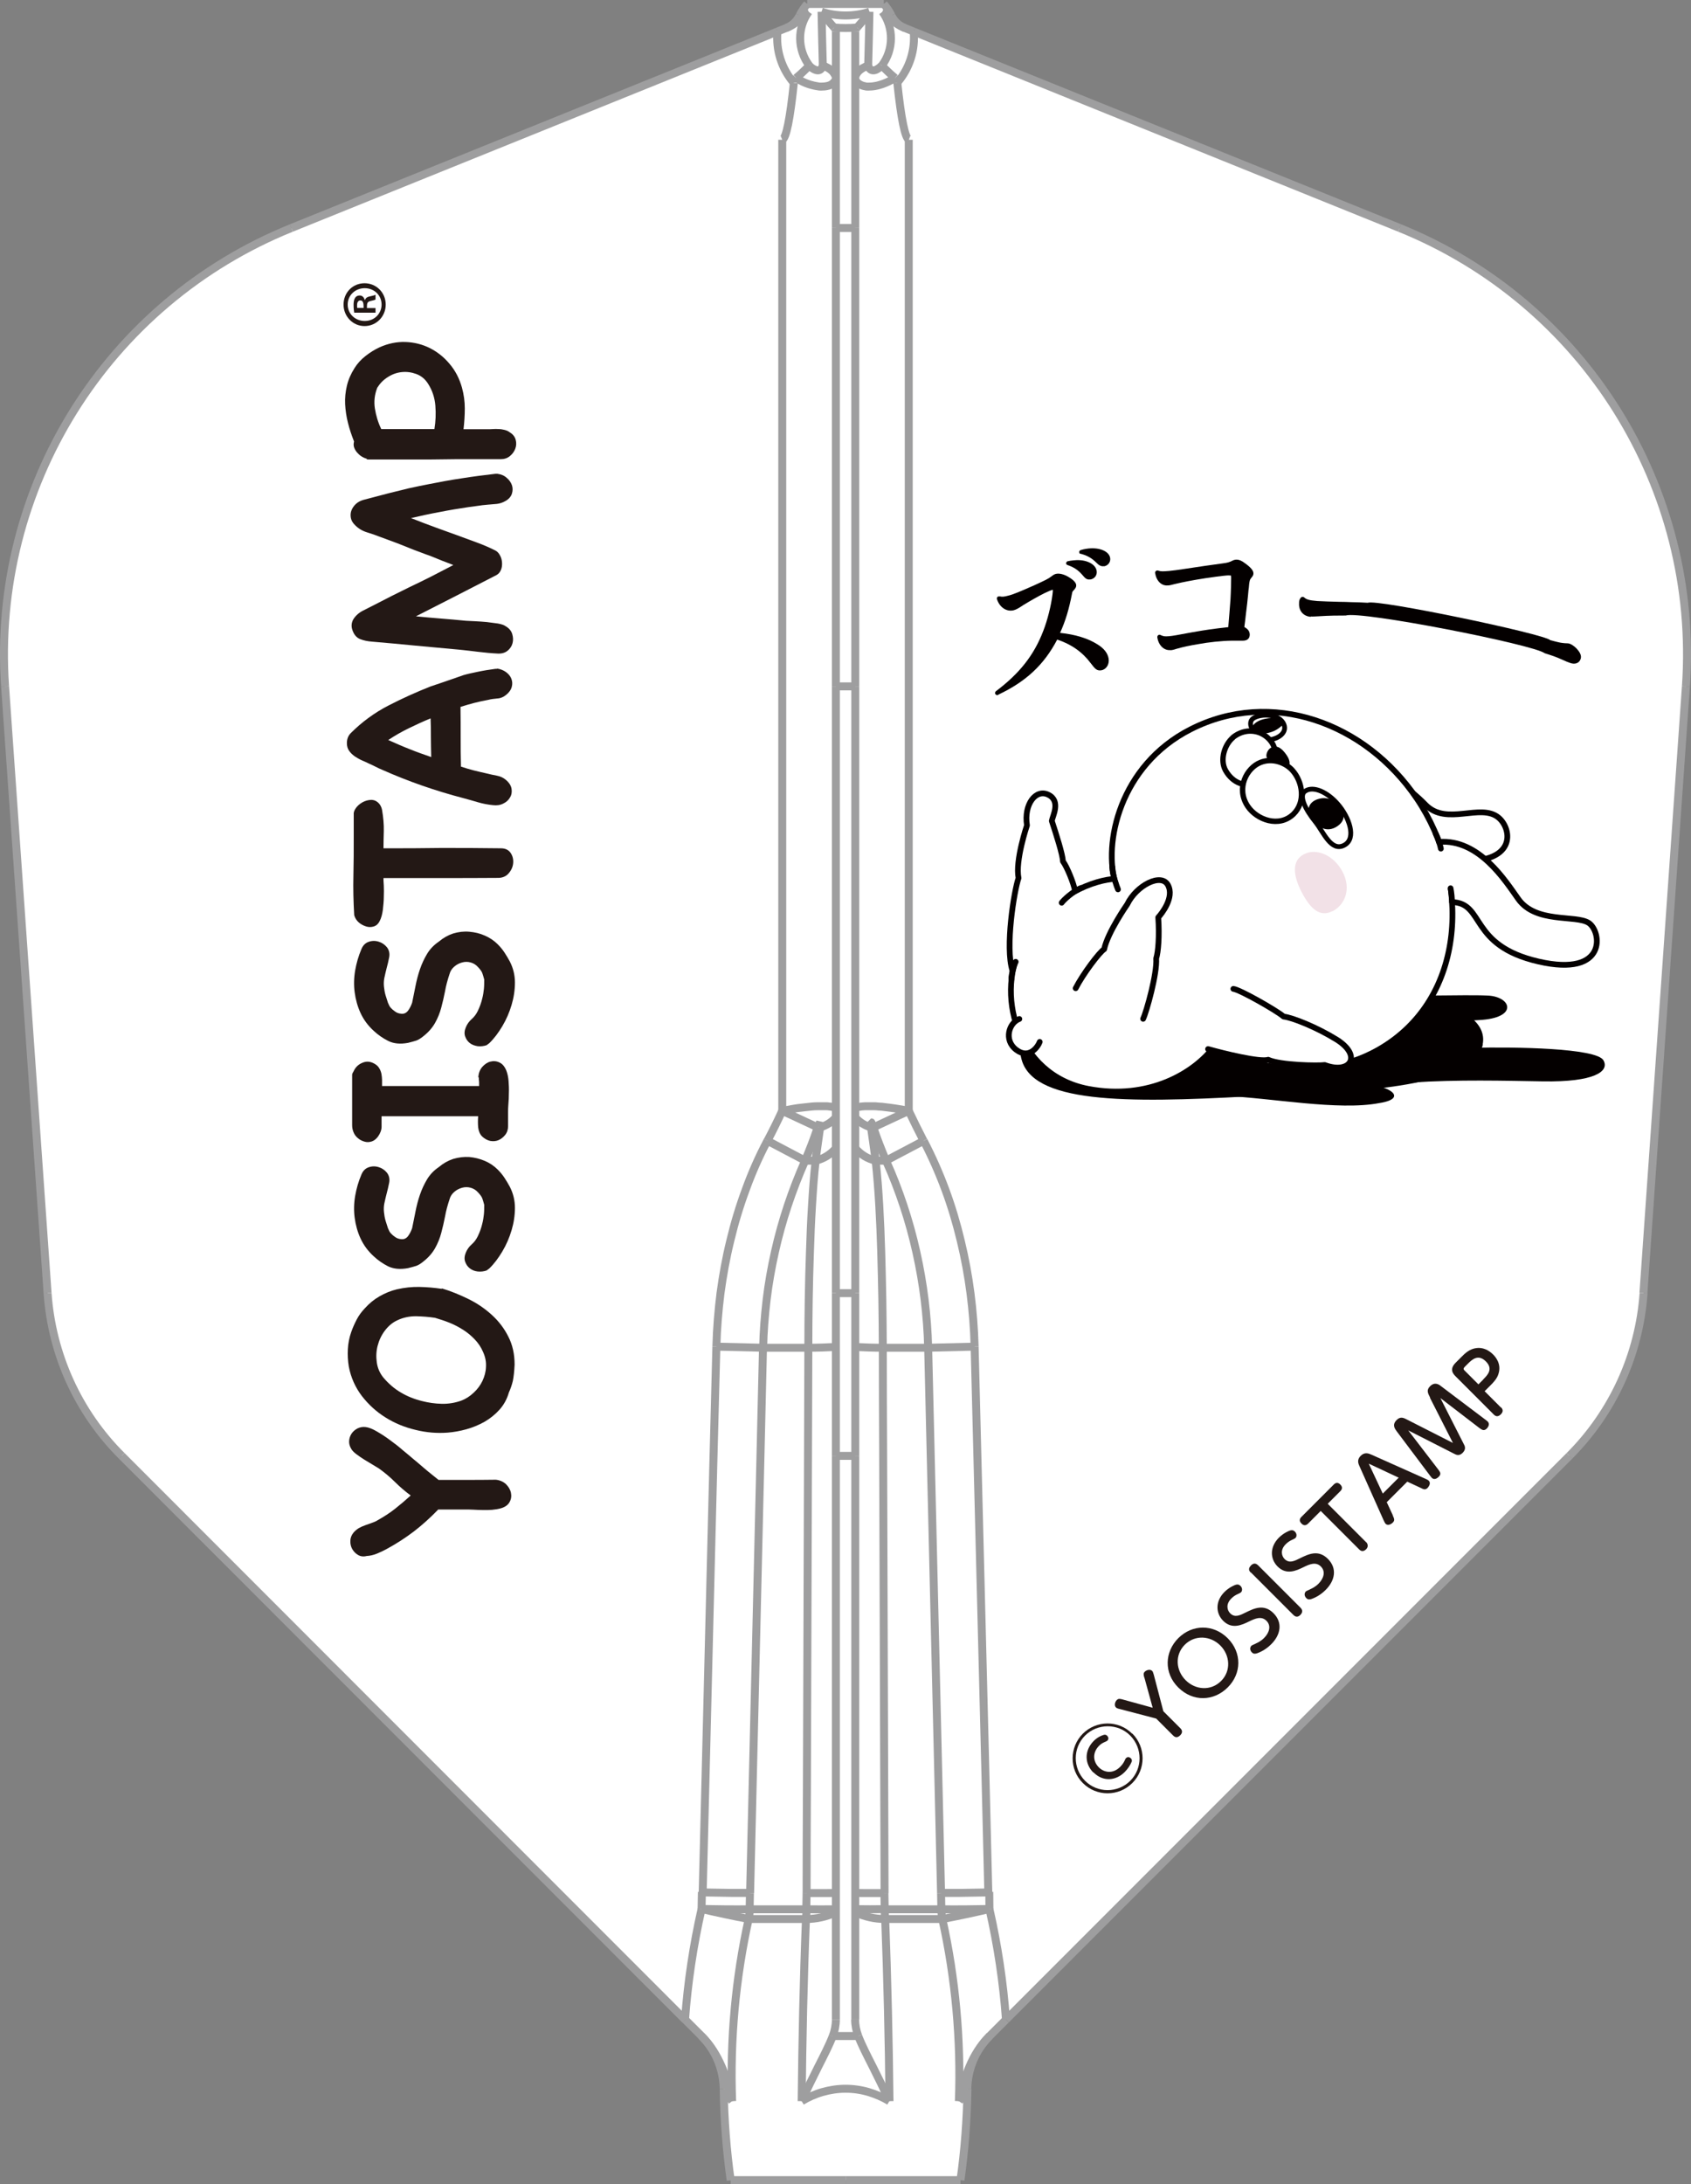 <?xml version="1.0" encoding="UTF-8"?><svg id="_レイヤー_2" xmlns="http://www.w3.org/2000/svg" viewBox="0 0 106.27 137.18"><rect x="0" y="0" width="106.27" height="137.18" fill="#808080" stroke="none"/><defs><style>.cls-1,.cls-2,.cls-3,.cls-4{stroke:#040000;stroke-linecap:round;stroke-linejoin:round;}.cls-1,.cls-2,.cls-5,.cls-6{fill:none;}.cls-1,.cls-4{stroke-width:.36px;}.cls-7{fill:#f2e1e7;}.cls-8{fill:#040000;}.cls-9,.cls-3,.cls-10,.cls-4{fill:#fff;}.cls-11{fill:#231815;}.cls-2{stroke-width:.3px;}.cls-3{stroke-width:.34px;}.cls-10,.cls-5{fill-rule:evenodd;}.cls-5,.cls-6{stroke:#9e9e9f;stroke-linejoin:bevel;stroke-width:.5px;}</style></defs><g id="_デザイン"><g><path class="cls-10" d="m50.73.25h4.81c.19.22.35.46.48.72.17.36.47.64.84.79.2.08.33.13.55.22l30.55,12.34c11.6,4.69,18.86,16.31,17.99,28.79l-2.66,38.11c-.27,3.86-1.93,7.49-4.66,10.22l-35.4,35.4c-.35.35-.7.7-1.03,1.03-.87.87-1.38,2.07-1.4,3.32-.03,1.92-.17,3.84-.44,5.74h-14.44c-.26-1.9-.41-3.82-.44-5.74-.02-1.25-.52-2.45-1.4-3.32-.33-.33-.68-.68-1.03-1.03L7.65,91.44c-2.74-2.74-4.39-6.37-4.66-10.22L.32,43.11c-.87-12.48,6.39-24.1,17.99-28.79L48.86,1.98c.21-.09.34-.14.55-.22.37-.15.67-.43.84-.79.13-.26.29-.5.48-.72Z"/><g><path class="cls-5" d="m45.48,131.2c.03,1.92.17,3.83.44,5.74"/><path class="cls-5" d="m60.36,136.93c.27-1.9.41-3.82.44-5.74"/><path class="cls-5" d="m45.48,131.2c-.02-1.25-.52-2.45-1.41-3.33"/><path class="cls-5" d="m62.2,127.87c-.89.89-1.39,2.08-1.41,3.33"/><path class="cls-5" d="m50.73.25c-.19.22-.35.46-.48.72"/><path class="cls-5" d="m56.02.97c-.13-.26-.29-.5-.48-.72"/><path class="cls-5" d="m49.41,1.76c.37-.15.67-.43.84-.79"/><path class="cls-5" d="m56.02.97c.17.36.47.64.84.79"/><path class="cls-5" d="m53.75,14.32h0m-1.22,0h1.22"/><path class="cls-5" d="m53.75,43.11h0m-1.22,0h1.22"/><path class="cls-5" d="m52.53,14.32h0m0,28.79V14.32"/><path class="cls-5" d="m53.75,14.32h0m0,28.79V14.32"/><path class="cls-5" d="m52.53,43.11h0m0,38.11v-38.11"/><path class="cls-5" d="m53.75,43.11h0m0,38.11v-38.11"/><path class="cls-5" d="m53.75,81.22h0m-1.22,0h1.22"/><path class="cls-5" d="m52.53,81.22h0m0,10.22v-10.22"/><path class="cls-5" d="m53.75,81.22h0m0,10.22v-10.22"/><path class="cls-5" d="m53.75,91.44h0m-1.22,0h1.22"/><path class="cls-5" d="m53.94,127.89c-.13-.34-.2-.69-.2-1.05"/><path class="cls-5" d="m52.33,127.89c.07,0,.13,0,.2-.01.07,0,.13,0,.2,0,.14,0,.27,0,.41,0s.27,0,.41,0c.07,0,.13,0,.2,0,.07,0,.13,0,.2.01"/><path class="cls-5" d="m52.53,126.85c0,.35-.07.7-.2,1.05"/><path class="cls-5" d="m52.53,91.44h0m0,0v35.4"/><path class="cls-5" d="m53.75,91.44h0m0,0v35.4"/><path class="cls-5" d="m52.53,1.98h0m0,12.34V1.98"/><path class="cls-5" d="m52.42,1.73c.07.08.11.16.11.25"/><path class="cls-5" d="m52.42,1.73c.48.04.96.04,1.44,0"/><path class="cls-5" d="m53.75,1.98c0-.09.04-.17.11-.25"/><path class="cls-5" d="m53.75,1.98h0m0,12.34V1.98"/><path class="cls-5" d="m52.33,127.89c-.22.57-.56,1.23-.91,1.92-.35.69-.71,1.43-1.04,2.16"/><path class="cls-5" d="m50.38,131.97c.04-3.84.12-7.69.27-11.44"/><path class="cls-5" d="m55.63,120.53c.14,3.75.23,7.6.27,11.44"/><path class="cls-5" d="m53.94,127.89c.22.57.56,1.23.91,1.92.35.69.71,1.43,1.04,2.16"/><path class="cls-5" d="m55.03,72.9c.2,1.85.29,3.76.35,5.73.03.98.05,1.99.07,2.99.02,1.01.02,2.02.03,3.03"/><path class="cls-5" d="m55.89,131.97c-.4-.24-.83-.43-1.3-.57-.47-.14-.96-.21-1.46-.21s-.99.08-1.45.21c-.46.13-.9.33-1.3.57"/><path class="cls-5" d="m50.8,84.65c0-2.03.03-4.03.1-6,.03-.99.07-1.97.13-2.93.06-.96.12-1.9.23-2.82"/><path class="cls-5" d="m50.69,118.9h0m-.02,1.01l.02-1.01"/><path class="cls-5" d="m50.69,118.9h.13c.12,0,.24,0,.36,0,.3,0,.57,0,.8,0,.24,0,.45,0,.52-.02,0,0,.01,0,.02,0"/><path class="cls-5" d="m50.65,120.53c.02-.2.03-.41.03-.61"/><path class="cls-5" d="m55.58,118.9h-.13c-.12,0-.24,0-.36,0-.3,0-.57,0-.8,0-.24,0-.45,0-.52-.02,0,0-.01,0-.02,0"/><line class="cls-6" x1="55.58" y1="118.9" x2="55.6" y2="119.92"/><path class="cls-5" d="m55.6,119.92c0,.21.01.41.03.61"/><path class="cls-5" d="m50.69,118.9c0-2.14.01-4.28.02-6.42.03-9.28.06-18.56.09-27.83"/><path class="cls-5" d="m55.48,84.65c0,2.14.01,4.28.02,6.41.03,9.28.06,18.56.09,27.84"/><path class="cls-5" d="m47.05,120.53c-.83,3.75-1.18,7.6-1.04,11.44"/><path class="cls-5" d="m50.65,120.53h0m0,0h-3.6"/><path class="cls-5" d="m59.23,120.53h0m0,0h-3.6"/><path class="cls-5" d="m60.26,131.97c.14-3.84-.21-7.69-1.04-11.44"/><path class="cls-5" d="m60.36,136.93h0m-7.22,0h7.22"/><path class="cls-5" d="m53.14,136.93h0m-7.22,0h7.22"/><path class="cls-5" d="m55.68,72.9h0m-.65,0h.65"/><path class="cls-5" d="m58.33,84.65c-.05-2.03-.3-4.03-.74-6-.22-.99-.49-1.97-.81-2.93-.32-.96-.68-1.9-1.1-2.82"/><path class="cls-5" d="m58.33,84.65h0m-2.85,0h2.85"/><path class="cls-5" d="m47.05,120.53c.04-.2.06-.41.07-.61"/><path class="cls-5" d="m50.67,119.92h0m-3.56,0h3.56"/><path class="cls-5" d="m59.16,119.92c0,.21.03.41.07.61"/><path class="cls-5" d="m59.16,119.92h0m-3.56,0h3.56"/><path class="cls-5" d="m50.6,72.9c-.82,1.85-1.46,3.76-1.9,5.73-.22.98-.4,1.99-.52,2.99-.12,1.01-.2,2.02-.22,3.03"/><path class="cls-5" d="m51.25,72.9h0m-.65,0h.65"/><path class="cls-5" d="m50.8,84.65h0m-2.85,0h2.85"/><path class="cls-5" d="m47.13,118.9h0m0,0l-.02,1.01"/><path class="cls-5" d="m47.95,84.65c-.05,2.14-.1,4.28-.15,6.41-.22,9.28-.44,18.56-.66,27.84"/><path class="cls-5" d="m59.14,118.9c-.05-2.14-.1-4.28-.15-6.42-.22-9.28-.44-18.56-.66-27.83"/><line class="cls-6" x1="59.16" y1="119.92" x2="59.14" y2="118.9"/><path class="cls-5" d="m51.25,72.9c.09-.69.19-1.38.29-2.09"/><path class="cls-5" d="m54.74,70.81c.1.71.2,1.4.29,2.09"/><path class="cls-5" d="m53.86,1.73c.1-.11.23-.27.38-.44.14-.17.28-.36.41-.54"/><path class="cls-5" d="m54.56,4.12c.03-1.13.06-2.25.08-3.38"/><path class="cls-5" d="m54.56,4.12s-.01,0-.02,0c-.11.04-.21.1-.31.15-.14.08-.26.18-.34.28-.06.08-.1.16-.14.24"/><path class="cls-5" d="m51.71,4.12s.01,0,.02,0c.11.04.21.1.31.15.14.08.26.18.34.29.06.08.1.16.14.24"/><path class="cls-5" d="m51.63.74c.02,1.13.05,2.26.08,3.38"/><path class="cls-5" d="m52.42,1.73c-.1-.11-.24-.27-.38-.44-.14-.17-.28-.36-.41-.54"/><path class="cls-5" d="m49.16,8.78c.25-.1.49-1.3.73-3.58"/><path class="cls-5" d="m50.03,4.9s-.07.07-.09.11c-.02.04-.04.09-.04.13,0,.01,0,.03,0,.05"/><path class="cls-5" d="m49.16,8.78h0m0,0v60.99"/><path class="cls-5" d="m51.53,70.81s0-.07.01-.11c0-.03,0-.05,0-.08,0-.03,0-.05,0-.08,0-.01,0-.02,0-.04,0,0,0-.01,0-.01,0,0,0,0,0,0,0,0,0,0,0,0,0,0,0,0,0,0,0,0,0,0,0,0,0,0,0,0,0,0,0,0-.01.02-.02.03-.03.05-.05.11-.07.16-.01.04-.03.08-.04.12"/><line class="cls-6" x1="51.39" y1="70.81" x2="49.16" y2="69.77"/><path class="cls-5" d="m56.39,5.19s-.02-.1-.03-.14c-.02-.05-.05-.09-.08-.12,0,0-.02-.02-.03-.03"/><path class="cls-5" d="m56.39,5.19c.24,2.28.49,3.49.73,3.58"/><path class="cls-5" d="m57.11,8.78h0m0,0v60.99"/><path class="cls-5" d="m54.88,70.81s-.03-.07-.04-.11c0-.03-.02-.05-.03-.08-.01-.03-.02-.05-.03-.08,0-.01-.01-.02-.02-.04,0,0,0-.01-.01-.01,0,0,0,0,0,0,0,0,0,0,0,0,0,0,0,0,0,0,0,0,0,0,0,0,0,0,0,0,0,0,0,0,0,.02,0,.03,0,.05,0,.11,0,.16,0,.04,0,.08.01.12"/><path class="cls-5" d="m57.11,69.77h0m-2.23,1.04l2.23-1.04"/><path class="cls-5" d="m51.63.74c.98.31,2.03.31,3.01,0"/><line class="cls-6" x1="47.95" y1="84.65" x2="45.02" y2="84.58"/><path class="cls-5" d="m45.02,84.58c.03-1.13.12-2.24.26-3.36.15-1.11.35-2.22.62-3.31.26-1.09.58-2.15.97-3.2.38-1.05.83-2.07,1.36-3.07"/><line class="cls-6" x1="50.6" y1="72.9" x2="48.23" y2="71.65"/><path class="cls-5" d="m44.1,127.89c-.34-.34-.69-.69-1.05-1.05"/><path class="cls-5" d="m43.05,126.85c.17-2.34.52-4.66,1.04-6.95"/><path class="cls-5" d="m44.09,119.9c.98.23,1.97.44,2.96.63"/><path class="cls-5" d="m44.1,127.89c.57.57.96,1.23,1.26,1.92s.5,1.43.65,2.16"/><path class="cls-5" d="m50.86,4.12c.08.09.17.16.26.21.09.05.19.09.27.09s.16-.03.21-.09c.05-.05.09-.13.11-.21"/><path class="cls-5" d="m50.03,4.9c.19-.16.36-.31.5-.45.14-.13.26-.25.33-.34"/><path class="cls-5" d="m54.56,4.12c.02.09.06.16.11.21.05.05.12.09.21.09s.18-.03.27-.09c.09-.05.18-.13.26-.21"/><path class="cls-5" d="m56.25,4.9c-.19-.16-.36-.31-.5-.45-.14-.13-.26-.25-.33-.34"/><path class="cls-5" d="m62.18,119.9c.52,2.29.87,4.6,1.04,6.95"/><path class="cls-5" d="m63.22,126.85c-.35.35-.7.7-1.05,1.05"/><path class="cls-5" d="m62.18,127.89c-.57.57-.97,1.23-1.26,1.92s-.5,1.43-.65,2.16"/><path class="cls-5" d="m59.23,120.53c.99-.19,1.98-.4,2.96-.63"/><path class="cls-5" d="m58.05,71.65h0m-2.37,1.25l2.37-1.25"/><path class="cls-5" d="m58.05,71.65c.52,1,.97,2.02,1.36,3.07.39,1.05.71,2.13.97,3.22.53,2.18.81,4.39.87,6.64"/><path class="cls-5" d="m61.25,84.58h0m-2.92.07l2.92-.07"/><path class="cls-5" d="m55.54.25h0m0,0h-4.81"/><path class="cls-5" d="m50.82.74c-.73,1.02-.71,2.38.04,3.38"/><path class="cls-5" d="m55.42,4.12c.75-1,.76-2.37.04-3.38"/><path class="cls-5" d="m44.16,118.86c.64.01,1.26.02,1.79.03.26,0,.5,0,.7,0,.2,0,.36,0,.48,0"/><path class="cls-5" d="m44.16,118.86c.16-6.45.32-12.9.48-19.36.12-4.97.25-9.95.38-14.92"/><path class="cls-5" d="m44.09,119.9c1.01.02,2.02.03,3.03.02"/><path class="cls-5" d="m44.11,118.83h0m-.02,1.07l.02-1.07"/><path class="cls-5" d="m44.11,118.83s.01.01.02.02c0,0,.01,0,.02,0,0,0,0,0,.01,0"/><path class="cls-5" d="m61.25,84.58c.15,5.93.3,11.87.45,17.8.14,5.49.28,10.99.41,16.48"/><path class="cls-5" d="m62.11,118.86c-.64.01-1.26.02-1.79.03-.26,0-.5,0-.7,0-.2,0-.37,0-.48,0"/><path class="cls-5" d="m59.16,119.92c1.01.01,2.02,0,3.03-.02"/><path class="cls-5" d="m62.11,118.86s.02,0,.02,0c0,0,.02,0,.02-.01,0,0,0,0,0,0"/><line class="cls-6" x1="62.17" y1="118.83" x2="62.18" y2="119.9"/><path class="cls-5" d="m51.39,70.81c-.24.71-.5,1.4-.8,2.09"/><path class="cls-5" d="m55.68,72.9c-.29-.69-.56-1.38-.8-2.09"/><path class="cls-5" d="m48.23,71.65c.33-.62.64-1.25.93-1.88"/><path class="cls-5" d="m57.11,69.77c.3.63.61,1.26.93,1.88"/><path class="cls-5" d="m49.48,1.73c.27-.11.5-.27.71-.44.21-.17.41-.36.62-.54"/><path class="cls-5" d="m48.86,1.98c.21-.09.42-.17.62-.25"/><path class="cls-5" d="m48.86,1.98c-.11,1.17.26,2.33,1.02,3.22"/><path class="cls-5" d="m56.79,1.73c-.27-.11-.5-.27-.71-.44-.21-.17-.41-.36-.62-.54"/><path class="cls-5" d="m56.79,1.73c.2.08.41.16.62.25"/><path class="cls-5" d="m56.39,5.19c.77-.89,1.14-2.05,1.03-3.22"/><line class="cls-6" x1="7.65" y1="91.44" x2="43.05" y2="126.85"/><path class="cls-5" d="m98.63,91.44h0m0,0l-35.4,35.4"/><line class="cls-6" x1="2.99" y1="81.22" x2=".32" y2="43.11"/><path class="cls-5" d="m18.31,14.32C6.71,19.01-.55,30.63.32,43.11"/><path class="cls-5" d="m2.99,81.22c.27,3.86,1.92,7.49,4.66,10.22"/><path class="cls-5" d="m48.86,1.98h0m-30.55,12.34L48.86,1.98"/><line class="cls-6" x1="87.96" y1="14.32" x2="57.41" y2="1.98"/><path class="cls-5" d="m105.95,43.11c.87-12.48-6.39-24.1-17.99-28.79"/><path class="cls-5" d="m98.63,91.44c2.73-2.73,4.39-6.37,4.66-10.22"/><path class="cls-5" d="m105.95,43.11h0m-2.67,38.11l2.67-38.11"/><path class="cls-5" d="m50.65,120.53c.65,0,1.29-.14,1.88-.42"/><path class="cls-5" d="m53.75,120.11c.59.28,1.23.42,1.88.42"/><path class="cls-5" d="m53.75,84.6c.58.03,1.15.05,1.73.05"/><path class="cls-5" d="m53.75,72.12c.33.39.78.67,1.28.78"/><path class="cls-5" d="m51.25,72.9c.5-.11.95-.39,1.28-.78"/><path class="cls-5" d="m50.8,84.65c.58,0,1.15-.02,1.73-.05"/><path class="cls-5" d="m50.67,119.92c.62.01,1.23,0,1.85,0"/><path class="cls-5" d="m53.75,119.91c.62.01,1.23.01,1.85,0"/><path class="cls-5" d="m46.01,131.97c-.09-.12-.17-.25-.24-.35-.07-.11-.13-.19-.18-.26-.04-.05-.06-.09-.08-.12-.01-.02-.02-.03-.02-.03,0,0,0,0,0,0"/><path class="cls-5" d="m60.8,131.2s-.05.07-.14.21c-.09.13-.23.33-.39.57"/><path class="cls-5" d="m51.53,70.81c.38-.11.73-.32.99-.62"/><path class="cls-5" d="m53.75,70.19c.27.3.61.51.99.62"/><path class="cls-5" d="m52.53,5c-.07.11-.15.21-.25.28-.08.06-.18.1-.29.12-.12.03-.25.04-.39.04-.07,0-.14,0-.21-.02-.15-.02-.32-.06-.49-.11-.19-.06-.4-.14-.59-.25-.1-.05-.19-.11-.29-.17"/><path class="cls-5" d="m49.16,69.77c.22-.04.43-.08.65-.12.22-.04.44-.07.65-.09.19-.02.38-.04.55-.06.12-.01.24-.02.36-.02.09,0,.18,0,.27,0s.17,0,.24,0c.09,0,.16,0,.24.02.09,0,.17.02.24.04.07.02.12.04.17.06"/><path class="cls-5" d="m56.25,4.9s-.09.06-.14.08c-.21.12-.43.22-.65.3-.16.05-.31.1-.46.12-.15.03-.3.04-.44.04-.06,0-.13,0-.18-.02-.13-.02-.24-.06-.33-.11-.11-.06-.21-.14-.27-.25-.01-.02-.02-.04-.03-.07"/><path class="cls-5" d="m53.75,69.6s.05-.03.09-.04c.07-.03.17-.04.28-.06.08,0,.16-.02.25-.02.08,0,.15,0,.24,0s.17,0,.27,0c.1,0,.21,0,.33.02.14,0,.28.02.43.04.2.02.4.05.61.08.29.04.59.1.88.15"/><path class="cls-5" d="m50.82.74h0m-.57.23l.57-.23"/><line class="cls-6" x1="55.45" y1=".74" x2="56.02" y2=".97"/></g><path class="cls-10" d="m41.69,123.44L9.01,90.76c-2.65-2.65-4.26-6.18-4.52-9.92L1.91,43.87c-.85-12.1,6.2-23.38,17.45-27.92l26.4-10.67.17,69.95c-2.54,4.09-2.54,9.52-2.54,9.52l-.11,34.41c-.54,1.01-1.16,2.93-1.57,4.28ZM86.92,15.95l-26.26-10.61v69.89s2.75,5.2,2.75,9.07.44,35.19.44,35.19l1.08,3.6,32.34-32.34c2.65-2.65,4.26-6.18,4.52-9.92l2.58-36.97c.85-12.1-6.2-23.38-17.45-27.92Z"/><g><path class="cls-11" d="m31.17,92.94c.26.03.47.13.63.28.16.16.27.34.31.54.04.2.02.39-.08.57-.09.18-.27.32-.54.4-.17.05-.36.08-.57.1-.2.01-.41.02-.61.01-.2,0-.39-.01-.57-.02-.18-.01-.34-.01-.46-.01-.3,0-.59,0-.87,0-.29,0-.58,0-.87,0-.48.5-.99.96-1.52,1.37-.54.41-1.11.78-1.72,1.11-.18.1-.39.2-.61.29-.22.09-.44.14-.65.15-.19.05-.37.03-.53-.06-.16-.09-.28-.22-.37-.37-.09-.16-.13-.33-.12-.52,0-.19.07-.36.19-.51.09-.11.2-.2.32-.28.12-.07.25-.13.39-.18.14-.05.28-.1.42-.15.14-.05.28-.1.4-.18.39-.22.75-.45,1.08-.71.33-.26.66-.54.99-.84-.36-.27-.69-.55-1-.86-.31-.31-.65-.59-1-.84-.08-.05-.21-.13-.38-.23-.17-.1-.34-.21-.53-.32-.18-.11-.35-.23-.51-.35-.16-.12-.26-.23-.31-.32-.1-.16-.15-.33-.14-.5.01-.17.06-.32.15-.46.09-.14.22-.25.37-.33.16-.08.33-.11.51-.09.19.02.43.11.7.27.28.16.56.34.84.55.29.21.56.42.81.64.26.21.46.38.61.51.12.1.24.2.36.3.12.1.23.2.35.3.15.13.31.26.46.38.15.12.31.25.46.37h1.75c.58,0,1.16,0,1.75-.01h.11Z"/><path class="cls-11" d="m27.76,80.92c.57.17,1.13.4,1.68.67.55.27,1.03.6,1.46.99.43.39.78.84,1.04,1.36.27.52.4,1.11.4,1.77-.02.43-.06.77-.11,1.02-.06.25-.14.49-.25.73-.12.42-.32.78-.59,1.08-.27.3-.58.55-.94.76-.36.2-.74.36-1.14.47-.4.11-.79.18-1.17.21-.66.05-1.34,0-2.02-.17-.68-.16-1.32-.42-1.89-.78-.58-.36-1.07-.81-1.49-1.35-.41-.54-.69-1.16-.82-1.85-.06-.36-.08-.72-.06-1.09.02-.37.09-.73.21-1.07.1-.29.22-.55.35-.8.13-.25.3-.48.51-.7.27-.3.57-.55.92-.75.35-.2.71-.35,1.09-.44.48-.11.96-.16,1.42-.15.47.01.94.05,1.41.12m2.59,3.97c-.13-.31-.31-.57-.53-.8-.22-.23-.46-.43-.73-.6-.27-.17-.55-.32-.85-.44-.3-.12-.61-.22-.91-.31-.39-.06-.79-.09-1.2-.1-.41,0-.8.08-1.16.25-.31.14-.57.36-.79.65-.22.29-.37.61-.46.96-.09.35-.1.7-.05,1.05.05.35.19.67.41.94.33.39.69.7,1.1.94.4.24.85.42,1.34.54.39.1.8.16,1.23.17.43.01.84-.06,1.23-.2.29-.11.55-.28.78-.5.24-.22.42-.47.55-.74.13-.28.21-.57.22-.88.02-.31-.04-.62-.18-.93"/><path class="cls-11" d="m30.6,79.79c-.19.07-.39.09-.58.07-.19-.02-.36-.09-.5-.2-.14-.11-.23-.25-.29-.42-.06-.17-.04-.37.05-.58.08-.19.2-.36.36-.5.16-.14.28-.3.38-.5.13-.27.23-.54.29-.81.05-.19.08-.39.1-.58.02-.19.02-.39.02-.6-.04-.15-.08-.29-.12-.4-.04-.11-.13-.23-.26-.37-.13-.15-.29-.25-.47-.3-.18-.05-.36-.05-.54,0-.18.05-.34.13-.49.26-.15.13-.25.28-.3.47-.12.36-.22.72-.28,1.07-.07.36-.15.7-.24,1.04-.09.34-.22.66-.39.96-.17.3-.41.58-.73.83-.17.14-.33.24-.46.28-.13.04-.3.09-.51.14-.49.09-.9.05-1.24-.11-.34-.17-.64-.38-.92-.64-.36-.33-.63-.7-.82-1.11-.19-.41-.31-.85-.37-1.3-.06-.45-.05-.91.03-1.38.08-.46.21-.91.39-1.33.1-.25.26-.4.47-.47.21-.07.42-.07.63,0,.2.06.37.18.51.35.13.17.18.38.14.61-.05.25-.1.47-.16.69-.06.21-.1.43-.15.64-.03.16-.04.34-.02.53.02.19.05.37.1.54.05.17.1.32.15.47.06.14.11.25.18.32.07.08.16.16.28.24.11.08.24.12.38.13.17.02.32-.05.43-.2.11-.15.19-.32.25-.49.07-.34.14-.68.21-1.04.07-.36.16-.71.28-1.06.12-.35.27-.67.45-.97.18-.3.43-.56.74-.77.27-.23.57-.4.9-.51.34-.1.67-.14,1.01-.12.34.03.66.11.97.24.31.13.59.32.82.55.16.16.3.33.42.51.12.18.23.37.34.57.21.41.32.85.32,1.32s-.07.94-.21,1.41c-.14.47-.33.91-.58,1.33-.25.42-.52.78-.82,1.07l-.15.11Z"/><path class="cls-11" d="m30.06,67.68c.01-.26.09-.48.24-.66.15-.17.32-.29.51-.34.19-.05.39-.04.57.05.19.08.33.25.44.51.07.18.12.4.14.65.02.25.03.5.02.75,0,.25-.01.48-.03.7s-.02.38-.02.49v.9c0,.21-.06.4-.18.55-.12.15-.26.26-.42.33-.16.07-.34.08-.52.05-.18-.04-.35-.13-.51-.28-.14-.14-.22-.33-.25-.57-.02-.23-.02-.47,0-.7h-6.07c0,.24,0,.45,0,.66,0,.2-.08.41-.22.61-.11.15-.24.26-.39.31-.15.05-.3.06-.44.02-.15-.04-.29-.1-.42-.21-.13-.1-.23-.23-.29-.38-.06-.14-.09-.29-.09-.45,0-.52,0-1.04,0-1.57,0-.53,0-1.05,0-1.59,0-.05.02-.1.05-.15.03-.05.06-.1.08-.15.13-.24.32-.39.57-.48s.48-.05.72.09c.12.07.22.16.28.27.07.11.11.22.14.35.02.13.04.26.04.39v.38h6.1c0-.08,0-.16,0-.22,0-.07-.01-.14-.02-.22v-.11Z"/><path class="cls-11" d="m30.6,65.64c-.19.07-.39.09-.58.07-.19-.03-.36-.09-.5-.2-.14-.11-.23-.25-.29-.42-.06-.17-.04-.37.05-.58.08-.19.2-.36.36-.5.16-.14.28-.3.38-.5.13-.27.23-.54.29-.81.05-.19.08-.39.1-.58.02-.19.02-.39.02-.6-.04-.15-.08-.29-.12-.4-.04-.11-.13-.23-.26-.37-.13-.15-.29-.25-.47-.3-.18-.05-.36-.05-.54,0-.18.05-.34.13-.49.26-.15.13-.25.28-.3.47-.12.36-.22.72-.28,1.07-.07.36-.15.7-.24,1.04-.09.34-.22.66-.39.96-.17.3-.41.58-.73.83-.17.14-.33.24-.46.28-.13.04-.3.09-.51.14-.49.09-.9.05-1.24-.12-.34-.17-.64-.38-.92-.64-.36-.33-.63-.7-.82-1.11-.19-.41-.31-.85-.37-1.3-.06-.45-.05-.91.03-1.38.08-.46.21-.91.39-1.33.1-.25.26-.4.47-.47.21-.07.42-.07.63,0,.2.06.37.18.51.35.13.17.18.38.14.61-.05.25-.1.48-.16.69-.06.21-.1.43-.15.64-.03.16-.04.34-.02.53.02.19.05.37.1.54.05.17.1.32.15.47.06.14.11.25.18.32.07.08.16.16.28.24.11.08.24.12.38.13.17.02.32-.05.43-.2.11-.15.19-.32.25-.49.07-.34.14-.68.21-1.04.07-.36.16-.71.28-1.06.12-.35.27-.67.45-.97.18-.3.43-.56.74-.77.27-.23.57-.4.9-.51.34-.1.67-.14,1.01-.11.34.03.66.1.97.24.31.13.59.32.82.55.16.16.3.33.42.51.12.18.23.37.34.57.21.41.32.85.32,1.32s-.07.94-.21,1.41c-.14.47-.33.91-.58,1.33-.25.42-.52.78-.82,1.07l-.15.11Z"/><path class="cls-11" d="m22.25,50.96c.08-.19.21-.35.39-.48.18-.13.36-.2.55-.23.19-.03.36,0,.51.11s.26.27.31.51c.08.47.12.91.11,1.33-.01.41-.02.77-.02,1.08,1.23,0,2.43,0,3.62-.02,1.19,0,2.44,0,3.75.02.29,0,.49.1.62.29.13.19.18.41.16.64-.02.23-.11.44-.28.64-.16.19-.39.29-.67.29-1.21.01-2.41.01-3.6.01h-3.6c0,.09,0,.25.02.47.01.22.01.46,0,.72,0,.26-.03.53-.06.81-.04.28-.1.52-.21.72-.08.16-.2.27-.36.32-.16.05-.32.05-.48,0-.16-.05-.32-.13-.46-.25-.14-.12-.24-.28-.29-.46-.05-.86-.07-1.69-.05-2.49.02-.8.02-1.62.02-2.45,0-.24,0-.49,0-.74,0-.25,0-.5,0-.75l.03-.09Z"/><path class="cls-11" d="m31.23,41.99c.22.03.42.11.58.23.16.12.27.26.33.42.06.16.07.33.02.51-.05.18-.17.35-.36.5-.16.13-.34.21-.54.22-.2.02-.4.04-.59.09-.56.1-1.14.25-1.73.44.01.63.01,1.26.01,1.88s0,1.25.02,1.87c.27.09.54.17.81.24s.55.13.81.19c.2.05.42.1.64.14.22.04.41.13.57.27.2.17.32.36.35.56.03.2,0,.38-.1.54-.09.16-.23.29-.42.38-.19.1-.41.13-.65.1-.32-.03-.63-.09-.94-.18-.31-.09-.61-.18-.92-.26-1.76-.46-3.46-1.05-5.1-1.78-.14-.06-.28-.12-.41-.19-.13-.07-.27-.13-.4-.19-.14-.07-.3-.14-.46-.21-.16-.07-.31-.16-.45-.25-.14-.1-.26-.21-.35-.34-.1-.13-.15-.3-.15-.49,0-.26.08-.47.25-.64.69-.69,1.48-1.27,2.35-1.72.87-.45,1.76-.85,2.67-1.21.5-.16,2.07-.71,2.07-.71.28-.08.57-.14.86-.2.37-.08.75-.14,1.13-.19h.11Zm-4.17,3.13c-.46.19-.92.4-1.37.62-.45.22-.89.47-1.29.74.45.2.9.4,1.34.57.44.18.9.34,1.36.5-.01-.48-.02-.9-.02-1.26s0-.75-.02-1.17"/><path class="cls-11" d="m31.27,29.76c.22.03.42.11.57.25.16.13.27.29.33.46.06.17.06.35,0,.54-.06.18-.19.34-.41.46-.17.1-.36.16-.54.18-.19.02-.39.03-.59.05-.22.02-.42.04-.59.07-.17.02-.37.05-.59.08-.61.09-1.22.19-1.82.31-.6.11-1.2.24-1.8.38.51.2,1.02.4,1.52.58.5.18,1.01.37,1.52.55.38.14.76.28,1.14.42.38.14.75.3,1.11.48.12.06.22.16.3.31.08.14.12.3.13.46.01.16-.01.32-.07.46-.06.14-.15.25-.28.32-.85.44-1.69.87-2.53,1.3-.84.43-1.68.86-2.53,1.29.52.05,1.04.1,1.57.14.53.04,1.05.09,1.57.14.16.01.36.02.6.03.24.01.47.03.71.05.24.03.47.06.69.09.22.04.39.09.51.18.2.12.34.28.4.48.06.2.07.39.02.58-.05.19-.16.35-.31.47-.16.13-.36.19-.61.18-.42-.02-.83-.06-1.24-.11-.41-.05-.82-.1-1.24-.14-.91-.08-1.81-.17-2.71-.25-.9-.09-1.81-.17-2.73-.25-.27-.02-.51-.07-.74-.16-.22-.09-.38-.27-.48-.56-.04-.11-.06-.23-.05-.35.01-.12.05-.24.11-.34.14-.22.34-.4.59-.53.25-.13.49-.25.71-.36.37-.19.74-.38,1.11-.57.37-.18.74-.37,1.11-.55.47-.22.93-.45,1.39-.68.45-.23.91-.47,1.37-.71-.15-.06-.31-.12-.46-.18-.15-.06-.31-.11-.46-.18-.27-.11-.53-.22-.8-.31-.27-.1-.54-.2-.8-.3-.35-.14-.69-.28-1.03-.41-.34-.13-.68-.25-1.03-.38-.26-.1-.53-.2-.83-.29-.3-.09-.55-.24-.75-.44-.15-.14-.25-.3-.28-.47-.03-.17-.02-.33.04-.48.06-.15.15-.28.28-.4.13-.12.29-.2.46-.25.24-.06.5-.13.8-.21.3-.08.56-.15.8-.21.43-.11.85-.21,1.26-.31.41-.09.84-.18,1.26-.26.7-.14,1.4-.27,2.09-.37.69-.11,1.39-.2,2.09-.28h.11Z"/><path class="cls-11" d="m23.04,28.81c-.11-.03-.22-.08-.33-.15-.11-.07-.2-.16-.28-.25-.08-.1-.14-.2-.18-.32-.04-.12-.03-.24,0-.36-.15-.38-.28-.76-.38-1.16-.1-.39-.16-.79-.18-1.18-.02-.39.02-.78.11-1.16.09-.38.25-.75.48-1.11.18-.29.41-.54.69-.76.28-.22.57-.4.87-.54.55-.25,1.1-.36,1.65-.34.55.02,1.05.15,1.52.38.47.24.88.56,1.24.99.36.42.62.92.78,1.49.12.43.18.87.18,1.31,0,.44-.03.88-.08,1.31h1.49c.11,0,.23,0,.35-.01.12-.01.25-.01.37,0,.12,0,.24.02.36.05.12.03.23.07.33.15.2.12.33.28.38.48.05.19.04.38-.03.56-.07.18-.18.33-.34.46-.16.13-.35.19-.57.19h-2.76c-.61,0-1,.02-1.66.02h-3.92l-.09-.02Zm.67-4.46c-.17.43-.22.87-.15,1.31.07.44.2.88.4,1.29h3.34c.08-.48.1-.97.06-1.47-.04-.5-.19-.96-.46-1.38-.19-.3-.44-.5-.74-.61-.3-.11-.6-.15-.9-.12-.31.03-.6.13-.88.31-.28.17-.5.4-.67.67"/><path class="cls-11" d="m21.59,19.13c0-.76.58-1.34,1.32-1.34s1.33.59,1.33,1.34-.59,1.35-1.33,1.35-1.32-.61-1.32-1.35Zm2.39,0c0-.59-.47-1.03-1.06-1.03s-1.07.44-1.07,1.03.48,1.03,1.07,1.03c.64,0,1.06-.49,1.06-1.03Zm-.38.51h-1.34c-.02-.12-.04-.28-.04-.49,0-.24.04-.59.39-.59.16,0,.27.12.31.28h.02c.04-.13.15-.2.33-.23.2-.04.28-.07.33-.1v.3c-.05.04-.17.06-.33.1-.21.05-.21.17-.21.44h.54v.29Zm-.75-.3c0-.22,0-.47-.2-.47-.12,0-.21.09-.21.3,0,.09,0,.14.01.17h.4Z"/></g><g><path class="cls-11" d="m71.16,108.88c.86.86.86,2.25,0,3.11s-2.25.86-3.11,0c-.87-.87-.84-2.26,0-3.1s2.24-.87,3.1,0Zm-2.97,2.97c.78.78,2.05.78,2.84,0,.78-.78.78-2.05,0-2.84s-2.07-.77-2.84,0-.79,2.04,0,2.84Zm.52-.52c-.55-.55-.58-1.37.02-1.98.06-.06.27-.27.62-.38.07-.02.15-.03.23.05s.11.2.02.3c-.03.03-.06.04-.12.07-.18.08-.27.12-.41.26-.39.39-.42.94-.02,1.35.31.31.86.46,1.35-.03.19-.19.25-.33.31-.46.01-.04.03-.06.06-.09.09-.09.21-.07.3.02s.06.18.05.21c-.08.21-.26.47-.44.65-.56.56-1.37.62-1.96.02Z"/><path class="cls-11" d="m71.91,105.36c-.05-.18-.06-.27.03-.36.12-.12.34-.17.46-.06.06.06.06.1.11.25l.6,2.29,1.07,1.07c.13.13.15.28-.01.44-.14.14-.29.17-.44.02l-1.07-1.07-2.29-.6c-.13-.03-.19-.05-.24-.1-.12-.12-.06-.35.05-.46.1-.1.19-.09.37-.04l1.89.52-.52-1.89Z"/><path class="cls-11" d="m74.05,102.89c.87-.87,2.19-.9,3.1,0,.91.91.88,2.23,0,3.1s-2.18.91-3.1,0-.86-2.24,0-3.1Zm2.69,2.69c.64-.64.56-1.62-.05-2.23s-1.58-.69-2.23-.05c-.64.64-.57,1.61.05,2.23.62.62,1.59.69,2.23.05Z"/><path class="cls-11" d="m78.91,103.23c.12-.05.33-.15.53-.35.32-.32.47-.76.15-1.08s-.72-.14-1.09.04c-.47.23-1.08.51-1.63-.04-.47-.47-.51-1.22.08-1.81.3-.3.65-.44.73-.46.12-.03.2,0,.28.08.12.12.13.3.03.4-.03.03-.09.06-.2.11-.16.07-.29.16-.41.28-.36.36-.26.74-.07.93.29.29.61.13.97-.05.53-.26,1.15-.56,1.75.04s.45,1.37-.15,1.96c-.14.14-.45.41-.88.56-.1.03-.22.06-.33-.06-.11-.11-.15-.29-.02-.42.02-.02.23-.11.27-.13Z"/><path class="cls-11" d="m78.6,98.77c-.18-.18-.09-.33.01-.44.15-.15.29-.17.45-.02l2.67,2.67c.13.13.15.28,0,.44-.11.11-.26.2-.45.01l-2.67-2.67Z"/><path class="cls-11" d="m82.33,99.82c.12-.05.33-.15.53-.35.32-.32.47-.76.15-1.08s-.72-.14-1.09.04c-.47.23-1.08.51-1.63-.04-.47-.47-.51-1.22.08-1.81.3-.3.65-.44.73-.46.12-.03.2,0,.28.08.12.12.13.3.03.4-.03.03-.09.06-.2.11-.16.07-.29.16-.41.28-.36.36-.26.74-.07.93.29.29.61.13.97-.05.53-.26,1.15-.56,1.75.04s.45,1.37-.15,1.96c-.14.14-.45.41-.88.56-.1.03-.22.06-.33-.06-.11-.11-.15-.29-.02-.42.02-.02.23-.11.27-.13Z"/><path class="cls-11" d="m85.86,96.86s.21.21,0,.44c-.14.14-.29.17-.44.02l-2.42-2.42-.79.79c-.11.11-.26.17-.42,0-.15-.15-.13-.29,0-.42l2.03-2.03c.11-.11.25-.16.41,0,.14.14.14.28,0,.42l-.79.79,2.42,2.42Z"/><path class="cls-11" d="m87.53,95.19c.09.2.14.3,0,.44-.11.11-.31.21-.45.08-.03-.03-.06-.08-.13-.23l-1.5-3.36c-.09-.19-.19-.43.06-.68s.49-.16.69-.07l3.36,1.5c.11.05.18.08.23.13.14.14.03.34-.07.45-.15.15-.26.09-.44,0l-.84-.39-1.29,1.29.39.84Zm.37-2.38l-1.88-.88.88,1.88,1.01-1.01Z"/><path class="cls-11" d="m89.87,87.77c-.14-.27-.24-.46,0-.7.3-.3.57-.11.7,0l2.77,2.09c.07.06.11.08.15.12.18.18-.01.4-.05.44-.18.18-.3.09-.47-.03l-2.45-1.88,1.46,2.87c.08.14.17.33-.05.56s-.41.14-.56.06l-2.87-1.46,1.88,2.45c.12.16.22.29.03.47-.08.08-.27.22-.43.06-.04-.04-.07-.09-.12-.15l-2.09-2.78c-.11-.15-.3-.4,0-.7.24-.24.43-.15.71,0l2.83,1.44-1.44-2.83Z"/><path class="cls-11" d="m94.33,88.39c.13.13.15.28-.01.44-.14.14-.29.17-.44.02l-2.38-2.38c-.16-.16-.45-.45-.02-.88l.38-.38c.2-.2.49-.49.93-.54.38-.05.75.11,1.04.4.12.12.55.57.34,1.22-.09.3-.3.52-.52.74l-.35.35,1.02,1.02Zm-1.12-1.75c.27-.27.65-.65.17-1.13s-.86-.13-1.14.15l-.18.18c-.1.1-.11.16,0,.26l.85.85.31-.31Z"/></g><g><path class="cls-8" d="m93.19,65.59c-.49,2.58-7.39,3.05-14.67,3.27-7.83.43-13.74.45-14.35-2.44-.45-1.43,6.16-4.92,14.55-4.83,8.89.1,14.96,1.35,14.46,4Z"/><path class="cls-8" d="m86.84,62.38c1.65.27,4.93.07,6.66.15,1.5.07,1.94,1.42-.57,1.54-1.05.05-2.16.17-3.54.26l-2.55-1.95Z"/><path class="cls-9" d="m84.55,48.78c2.45-.58,4.05.76,5.04,1.77,1.32,1.35,3.45-.13,4.58.8.86.7,1.23,3-2.76,2.71-4.48-.33-4.01-3.43-6.07-3.18"/><path class="cls-1" d="m84.55,48.78c2.45-.58,4.05.76,5.04,1.77,1.32,1.35,3.45-.13,4.58.8.86.7,1.23,3-2.76,2.71-4.48-.33-4.01-3.43-6.07-3.18"/><path class="cls-9" d="m70.12,55.54c-.81-2.54.24-7.46,4.7-9.73,5.06-2.58,10.98-.44,14.22,4.35,3.38,5.01,3.21,12.58-2.43,15.78-4.28,2.42-9.17.57-10.83-.31"/><path class="cls-1" d="m70.12,55.54c-.81-2.54.24-7.46,4.7-9.73,5.06-2.58,10.98-.44,14.22,4.35,3.38,5.01,3.21,12.58-2.43,15.78-4.28,2.42-9.17.57-10.83-.31"/><path class="cls-9" d="m90.92,52.82c-.95,0-1.67,1.21-1.03,2.15s.87.59,2.18,1.41c.37-1.45.21-3.47-1.15-3.56Z"/><path class="cls-9" d="m76.3,65.73c-1.22,1.64-4.09,3.39-7.92,2.66-4.57-.88-5.87-6.12-4.07-9.22,1.57-2.7,4.02-3.78,5.59-3.96"/><path class="cls-1" d="m76.3,65.73c-1.22,1.64-4.09,3.39-7.92,2.66-4.57-.88-5.87-6.12-4.07-9.22,1.57-2.7,4.02-3.78,5.59-3.96"/><path class="cls-4" d="m69.9,54.45c.01.51.29,1.24.36,1.41"/><path class="cls-2" d="m82.02,49.69c-.42.28.01,1.15.66,1.95.49.61.97,1.88,1.79,1.45s.3-1.79-.4-2.59c-.62-.72-1.52-1.17-2.05-.81Z"/><path class="cls-8" d="m82.23,50.93c-.01-.33.19-.67.76-.78s1.02.25,1.18.45.58.81-.12,1.29-1.27-.05-1.34-.18-.48-.78-.48-.78Z"/><path class="cls-2" d="m79.59,46.45c.46.08,1.37-.32,1.09-.97s-1.43-.68-1.91-.37c-.23.15-.23.46-.05.71s.37.54.87.63Z"/><path class="cls-8" d="m78.9,46.03c.46.12,1.2.03,1.69-.49.05-.13-.14-.41-.55-.44-.32-.02-1.22.08-1.39.66.1.15.25.27.25.27Z"/><path class="cls-3" d="m77.49,46.32c-.54.45-.84,1.41-.47,2.07.48.85,1.28.99,1.61.83s1.24-1.07,1.45-1.67-.28-1.27-.9-1.52c-.62-.24-1.25-.08-1.7.29Z"/><path class="cls-3" d="m79.21,47.89c-.86.34-1.56,1.62-.79,2.76.57.84,1.96,1.36,2.87.48.76-.74.6-2.01-.08-2.76-.39-.43-1.2-.8-2-.48Z"/><path class="cls-4" d="m63.63,60.97c-.48-1.45.11-5.07.38-5.82-.22-1.1.53-3.31.53-3.31-.21-1.32.56-2.32,1.35-1.92s.26,1.33.21,1.64c.27.82.68,2.1.7,2.54.27.37.67,1.37.76,1.85"/><path class="cls-4" d="m67.6,62.07c.44-.87,1.5-2.28,1.79-2.45.22-1.06,1.45-2.82,1.45-2.82.58-1.2,2.14-1.99,2.56-1.21s-.4,1.8-.61,2.03c.08,1.18,0,2.18-.13,2.58.07.94-.61,3.35-.82,3.79"/><path class="cls-9" d="m75.92,65.89c.95.27,3.27.84,3.78.67.75.35,3.16.39,3.55.33,1.59.6,2.39-.56.76-1.59-1.26-.78-2.79-1.39-3.34-1.45-.44-.38-2.76-1.7-3.16-1.74"/><path class="cls-1" d="m75.92,65.89c.95.27,3.27.84,3.78.67.75.35,3.16.39,3.55.33,1.59.6,2.39-.56.76-1.59-1.26-.78-2.79-1.39-3.34-1.45-.44-.38-2.76-1.7-3.16-1.74"/><path class="cls-4" d="m67.95,55.77c-.52.2-1.13.78-1.23.93"/><path class="cls-9" d="m90.44,52.88c2.51-.2,4.16,2.44,4.98,3.59,1.1,1.54,3.59.98,4.41,1.49s1.23,3.44-3.15,2.43-3.35-3.66-5.42-3.73"/><path class="cls-1" d="m90.44,52.88c2.51-.2,4.16,2.44,4.98,3.59,1.1,1.54,3.59.98,4.41,1.49s1.23,3.44-3.15,2.43-3.35-3.66-5.42-3.73"/><path class="cls-4" d="m90.23,52.37c.12.23.29.74.32.93"/><path class="cls-4" d="m91.26,56.67c-.01-.21-.05-.66-.1-.88"/><path class="cls-8" d="m77.01,68.84c2.84.11,7.11.94,9.68.44,1.96-.3.58-1.3-2.05-1.27-2.21.02-7.63.83-7.63.83Z"/><path class="cls-8" d="m88.74,67.99c2.83-.19,5.87-.11,8.24-.07,3.2.05,4.18-.62,3.79-1.32-.43-.78-5.59-.85-8.19-.79-2.59.06-3.85,2.18-3.85,2.18Z"/><path class="cls-8" d="m80.03,46.94c-.31-.06-.58.55-.37.7s.86.23,1.15.38.26-.14.18-.35-.56-.95-.97-.74Z"/><g><path class="cls-8" d="m62.73,43.65c-.08.02-.15,0-.18-.06-.02-.04-.03-.11.03-.17,1.48-1.11,2.4-2.26,2.99-3.81.26-.67.48-1.55.57-2.25.02-.15.03-.26.02-.32-.11.03-.28.1-.53.22-.34.17-.91.49-1.28.72-.02,0-.03.02-.05.03-.31.21-.45.28-.6.32-.45.11-.89-.19-1.05-.71-.02-.09.04-.15.1-.16.04,0,.07,0,.1,0,.13.03.22.03.52-.05.3-.07.77-.27,1.63-.65.72-.33.88-.41,1.05-.54.17-.13.23-.16.33-.18.2-.04.48.03.74.18.17.1.47.29.51.5.02.14-.04.23-.15.35-.07.07-.09.09-.11.21-.19.99-.41,1.72-.75,2.47.96.1,1.74.34,2.33.71.43.26.66.56.72.9.06.37-.15.69-.46.74-.27.04-.38-.07-.66-.44-.52-.7-1.21-1.19-2.11-1.49-.84,1.6-1.97,2.64-3.7,3.46,0,0,0,0,0,0,0,0,0,0,0,0Zm5.8-7.26c-.22.04-.33-.06-.51-.28-.26-.3-.52-.48-.93-.62-.06-.02-.09-.06-.09-.11,0-.05.03-.1.09-.13,0,0,0,0,.01,0,0,0,0,0,.01,0,.05-.01.1-.02.15-.03.12-.02.25-.03.4-.04.67-.02,1.2.27,1.26.68.04.27-.13.49-.4.54Zm.85-.83c-.19.03-.32-.06-.46-.2-.31-.31-.59-.47-1.01-.58-.02,0-.05-.01-.07-.02,0-.03-.01-.06-.02-.08,0-.04.02-.1.09-.13.16-.05.24-.06.35-.08.79-.13,1.45.14,1.51.59.03.25-.14.47-.39.51Z"/><path class="cls-8" d="m73.56,40.83c-.41.04-.76-.3-.83-.81,0-.08.04-.14.12-.15,0,0,.02,0,.03,0,.01,0,.03,0,.04.01.2.09.26.1.54.08.25-.02.56-.08,1.42-.24.9-.16,1.4-.23,2.31-.33.04-.51.1-1.15.14-1.76.03-.53.04-1.15.04-1.35,0-.11-.01-.13-.02-.13,0,0-.03-.01-.16-.01-.08,0-.38.02-1.46.18-.71.11-1.4.24-1.89.36-.27.07-.35.09-.46.09-.39.03-.71-.28-.79-.79,0-.08.05-.14.13-.15,0,0,.02,0,.03,0,.01,0,.03,0,.04.01.18.06.29.05.68.02.23-.02.52-.06,1.12-.15.85-.13,1.55-.23,2.22-.32.38-.05.43-.08.59-.15.13-.07.21-.09.31-.09.19,0,.35.09.55.24.35.25.52.46.51.63,0,.11-.04.16-.16.31-.05.06-.08.12-.11.38-.01.14-.02.25-.04.37-.02.22-.04.45-.08.81-.03.25-.06.49-.09.75-.03.24-.05.48-.09.74.24.14.33.27.34.47,0,.25-.15.39-.43.39-.07,0-.11,0-.35,0-.14,0-.27,0-.35,0-.66.01-1.48.1-2.07.21-.55.09-.98.18-1.4.3-.21.07-.29.08-.37.09Z"/><path class="cls-8" d="m82.37,38.74c-.45-.03-.76-.37-.73-.85,0-.12,0-.2.09-.33.04-.06.1-.07.13-.07,0,0,.02,0,.03,0,.01,0,.03.01.04.02,0,0,.01,0,.02,0,0,0,0,0,.01.01.12.12.29.19.83.23.39.02.87.04,1.4.05.26,0,.49.01.71.02.35,0,.68.02,1.06.04.54-.25,11.12,1.96,11.47,2.35.1.03.21.05.31.08.31.08.4.09.61.11.16,0,.23.01.29.03.2.07.41.25.53.41.17.21.22.39.16.56-.09.25-.35.35-.65.24-.15-.05-.27-.1-.49-.2-.41-.19-.67-.27-1.11-.41-.71-.55-11.56-2.68-12.51-2.37-.47,0-1,0-1.75.05-.21.01-.34.02-.43.01Z"/></g><path class="cls-4" d="m63.83,60.41c-.11.21-.29.85-.27,1.1"/><path class="cls-4" d="m64.06,64c-.64.23-1.01,1.32-.19,1.94s1.37-.22,1.47-.5"/><path class="cls-7" d="m83.75,57.22c-.8.42-1.4-.14-1.94-1.17-.54-1.03-.66-1.99.14-2.4s1.89.08,2.43,1.12.17,2.04-.63,2.46Z"/></g></g></g></svg>